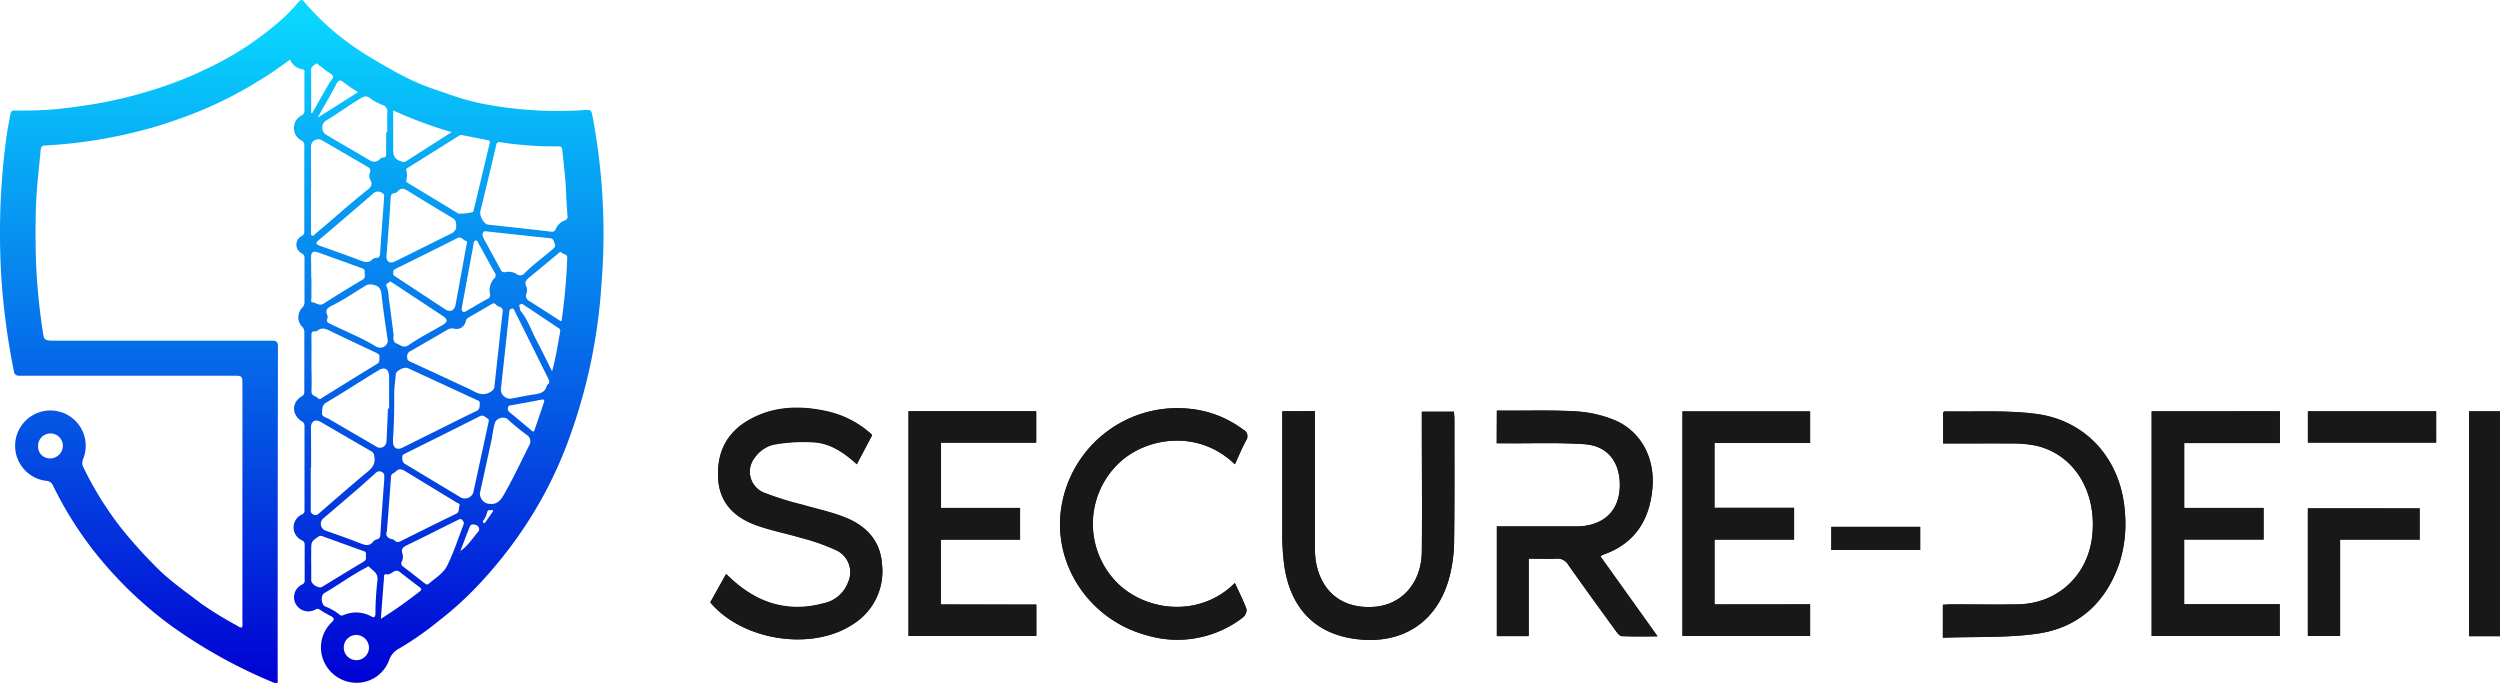 <svg xmlns="http://www.w3.org/2000/svg" xmlns:xlink="http://www.w3.org/1999/xlink" width="613.22" height="167.52" viewBox="0 0 613.22 167.52"><defs><style>.cls-1{fill:#181818;}.cls-2{fill:url(#linear-gradient);}</style><linearGradient id="linear-gradient" x1="74" y1="166.21" x2="74" y2="4.09" gradientUnits="userSpaceOnUse"><stop offset="0" stop-color="#0103d4"/><stop offset="1" stop-color="#09d7fe"/></linearGradient></defs><title>secure-defi-logo</title><g id="Layer_2" data-name="Layer 2"><g id="Layer_1-2" data-name="Layer 1"><path class="cls-1" d="M174.22,147.75c7.87,9.4,24.89,12,34.9,5.47a15.29,15.29,0,0,0,7.24-14.73c-.42-6-4.12-9.61-9.4-11.64-3.29-1.27-6.8-2-10.19-3a73.46,73.46,0,0,1-9.51-3,5.57,5.57,0,0,1-2.17-8.5,8.2,8.2,0,0,1,4.39-3.19,40.06,40.06,0,0,1,10.3-.62c4,.29,7.36,2.6,10.39,5.37l3.78-7.16a23.93,23.93,0,0,0-11.58-5.9c-6.41-1.34-12.71-1.1-18.54,2.17-5.48,3.07-8,7.91-7.68,14.19.26,5.84,3.63,9.44,8.71,11.42,3.71,1.45,7.71,2.16,11.54,3.31a51.38,51.38,0,0,1,8.48,2.95,6,6,0,0,1,3.16,8,8.14,8.14,0,0,1-6,5.16c-8.4,2.28-15.73.15-22.15-5.55-.57-.51-1.13-1-1.77-1.64Zm192.9-39h3.18c6.09,0,12.21-.19,18.28.21,5.68.37,8.76,4.23,8.78,10,0,5.63-3.08,9.27-8.62,10.05a23.22,23.22,0,0,1-3.21.12H367.19V156H375v-19c2.42,0,4.56.07,6.7,0a3.05,3.05,0,0,1,3,1.48c3.85,5.48,7.79,10.9,11.73,16.31.37.5.93,1.2,1.43,1.22,2.77.12,5.54.06,8.75.06l-14-19.59a2.88,2.88,0,0,1,.58-.42c7.74-2.69,11.44-8.37,12.15-16.31.66-7.4-2.81-14-9.3-16.72a29.18,29.18,0,0,0-9.11-2.12c-5.54-.36-11.11-.17-16.67-.21h-3.07Zm-52.59-7.85c0,.92,0,1.65,0,2.38,0,9.31,0,18.63,0,27.94a57.68,57.68,0,0,0,.43,7c1.39,10.84,7.57,17.26,17.72,18.52,11.61,1.44,20.26-4.45,23-15.83a36.39,36.39,0,0,0,1-7.95c.12-10.12.06-20.24.07-30.36,0-.52-.07-1-.11-1.63h-7.88c0,1,0,1.78,0,2.57,0,10.59.08,21.18,0,31.76-.08,7.6-4.84,13-11.62,13.53-7.66.6-13-3.43-14.35-11a22.7,22.7,0,0,1-.25-4q0-15.28,0-30.56c0-.78,0-1.56,0-2.44Zm213.24,0V156h31.41V148.2H535.75V132.34h19.48v-7.75H535.76V108.68h23.47v-7.8ZM420.55,148.25V132.36h19.52v-7.81H420.54V108.64H444v-7.73H412.69V156H444v-7.78Zm-189.77,0V132.35h19.43v-7.78H230.82v-16h23.35v-7.71H222.85V156H254.2v-7.69ZM302.9,143c-8.92,8.91-22.78,6.9-29.69-.86a20.56,20.56,0,0,1,.44-27.77c6.78-7.24,20.25-9.26,29.21-.48.92-2,1.75-3.94,2.73-5.82a1.78,1.78,0,0,0-.65-2.66,26.13,26.13,0,0,0-13.51-5.18,28.78,28.78,0,0,0-31,23.74c-2.49,14.15,6.7,28.15,21.09,31.91a26.23,26.23,0,0,0,23.39-4.46,2.37,2.37,0,0,0,.86-2C305,147.3,303.94,145.27,302.9,143Zm173.65,13.42c7.89-.29,15.65.08,23.21-1,10.08-1.46,16.86-7.68,20.14-17.43a31.75,31.75,0,0,0,1.3-12.51c-.9-12.7-9.36-22.44-21.93-24-7.32-.92-14.83-.45-22.25-.59-.11,0-.22.12-.38.22v7.64c5.7,0,11.24,0,16.79,0a28,28,0,0,1,6,.54c9.3,2.17,14.89,11.21,13.79,22-1,9.77-8.44,16.74-18.22,16.93-5.42.1-10.85,0-16.28,0-.7,0-1.41.06-2.15.1Zm136.67-.37V100.9h-7.59v55.16Zm-47.13-31.36V156H574V132.36h19.51v-7.66Zm31.47-23.8H566.1v7.68h31.47ZM471,129.23h-21.8v5.67H471Z"/><path class="cls-1" d="M174.22,147.75l3.88-7c.65.6,1.2,1.13,1.77,1.64,6.42,5.7,13.76,7.83,22.15,5.55a8.14,8.14,0,0,0,6-5.16,6,6,0,0,0-3.16-8,51.38,51.38,0,0,0-8.48-2.95c-3.83-1.15-7.83-1.87-11.54-3.31-5.07-2-8.45-5.58-8.71-11.42-.28-6.28,2.2-11.13,7.68-14.19,5.83-3.26,12.13-3.51,18.54-2.17a23.93,23.93,0,0,1,11.58,5.9l-3.78,7.16c-3-2.77-6.36-5.08-10.39-5.37a40.06,40.06,0,0,0-10.3.62,8.2,8.2,0,0,0-4.39,3.19,5.57,5.57,0,0,0,2.17,8.5,73.46,73.46,0,0,0,9.51,3c3.39,1,6.9,1.72,10.19,3,5.28,2,9,5.62,9.4,11.64a15.29,15.29,0,0,1-7.24,14.73C199.12,159.79,182.09,157.15,174.22,147.75Z"/><path class="cls-1" d="M367.13,108.7v-7.95h3.07c5.56,0,11.13-.15,16.67.21a29.18,29.18,0,0,1,9.11,2.12c6.49,2.69,10,9.32,9.3,16.72-.71,7.94-4.41,13.62-12.15,16.31a2.88,2.88,0,0,0-.58.42l14,19.59c-3.21,0-6,.06-8.75-.06-.5,0-1.06-.72-1.43-1.22-3.94-5.42-7.88-10.83-11.73-16.31a3.05,3.05,0,0,0-3-1.48c-2.13.1-4.28,0-6.7,0v19h-7.81V129.1h18.33a23.22,23.22,0,0,0,3.21-.12c5.54-.79,8.63-4.42,8.62-10.05,0-5.78-3.09-9.64-8.78-10-6.07-.4-12.18-.17-18.28-.21Z"/><path class="cls-1" d="M314.53,100.86h8c0,.88,0,1.66,0,2.44q0,15.28,0,30.56a22.7,22.7,0,0,0,.25,4c1.37,7.52,6.69,11.55,14.35,11,6.78-.53,11.54-5.92,11.62-13.53.11-10.59,0-21.18,0-31.76,0-.8,0-1.59,0-2.57h7.88c0,.59.11,1.11.11,1.63,0,10.12.06,20.24-.07,30.36a36.39,36.39,0,0,1-1,7.95c-2.72,11.38-11.37,17.28-23,15.83-10.15-1.26-16.33-7.68-17.72-18.52a57.68,57.68,0,0,1-.43-7c0-9.31,0-18.63,0-27.94C314.53,102.51,314.53,101.78,314.53,100.86Z"/><path class="cls-1" d="M527.78,100.88h31.46v7.8H535.76v15.91h19.47v7.75H535.75V148.2h23.44V156H527.78Z"/><path class="cls-1" d="M420.55,148.25H444V156H412.69V100.91H444v7.73H420.54v15.91h19.52v7.81H420.55Z"/><path class="cls-1" d="M230.78,148.29H254.2V156H222.85V100.89h31.32v7.71H230.82v16h19.39v7.78H230.78Z"/><path class="cls-1" d="M302.9,143c1,2.28,2.07,4.31,2.84,6.43a2.37,2.37,0,0,1-.86,2,26.23,26.23,0,0,1-23.39,4.46c-14.39-3.75-23.58-17.76-21.09-31.91a28.78,28.78,0,0,1,31-23.74A26.13,26.13,0,0,1,305,105.4a1.78,1.78,0,0,1,.65,2.66c-1,1.88-1.81,3.84-2.73,5.82-9-8.79-22.43-6.76-29.21.48a20.56,20.56,0,0,0-.44,27.77C280.13,149.89,294,151.9,302.9,143Z"/><path class="cls-1" d="M476.56,156.42v-8.05c.74,0,1.45-.1,2.15-.1,5.43,0,10.85.07,16.28,0,9.77-.18,17.22-7.15,18.22-16.93,1.11-10.84-4.49-19.87-13.79-22a28,28,0,0,0-6-.54c-5.55-.07-11.1,0-16.79,0v-7.64c.17-.1.28-.22.38-.22,7.42.14,14.92-.33,22.25.59,12.57,1.59,21,11.32,21.93,24A31.75,31.75,0,0,1,519.9,138c-3.28,9.76-10.06,16-20.14,17.43C492.21,156.5,484.44,156.13,476.56,156.42Z"/><path class="cls-1" d="M613.22,156.05h-7.59V100.9h7.59Z"/><path class="cls-1" d="M566.09,124.69h27.42v7.66H574V156h-7.91Z"/><path class="cls-1" d="M597.56,100.89v7.68H566.1v-7.68Z"/><path class="cls-1" d="M471,129.23v5.67h-21.8v-5.67Z"/><path class="cls-2" d="M59.34,153.94a2.5,2.5,0,0,0,.12-1.32q0-29.53,0-59.05c0-1.16-.34-1.4-1.44-1.4-17.71,0-35.42,0-53.12,0-1,0-1.32-.25-1.51-1.21A174,174,0,0,1,.53,70.8,175.1,175.1,0,0,1,1.58,33.61c.27-1.91.64-3.81,1-5.71a.8.8,0,0,1,.9-.78c2.8,0,5.59,0,8.38-.19,1.52-.09,3.06-.27,4.58-.45,2.31-.27,4.6-.62,6.9-1a108.22,108.22,0,0,0,16.83-4.3,88.62,88.62,0,0,0,10.6-4.35A76.44,76.44,0,0,0,69.95,4c1.17-1.1,2.24-2.3,3.3-3.51.53-.61.83-.68,1.39,0A63.86,63.86,0,0,0,88.12,12.35c3,2,6.14,3.74,9.27,5.5a62.76,62.76,0,0,0,5.82,2.79c2.11.91,4.38,1.59,6.58,2.37a59.7,59.7,0,0,0,9.71,2.65A96.74,96.74,0,0,0,143.2,27c1.84-.13,1.82-.07,2.19,1.8a154.3,154.3,0,0,1,2.15,40.82,135.76,135.76,0,0,1-7.89,37.8A102.36,102.36,0,0,1,133.06,122,105.05,105.05,0,0,1,125.31,134a107.62,107.62,0,0,1-7.75,9.25,84.26,84.26,0,0,1-10,9.1,78.93,78.93,0,0,1-9.62,6.71,5.12,5.12,0,0,0-2.55,3,8.46,8.46,0,0,1-8,5.42,8.78,8.78,0,0,1-7.92-5.18,8.53,8.53,0,0,1,1.81-9.58c.77-.75.81-1.11-.13-1.6s-1.87-1-2.77-1.62a.89.89,0,0,0-1,0,3.53,3.53,0,0,1-4.88-1.43,3.45,3.45,0,0,1,1.63-4.71,1,1,0,0,0,.6-1.07q0-4.32,0-8.65A1.11,1.11,0,0,0,74,132.5a3.47,3.47,0,0,1,0-6.28,1,1,0,0,0,.69-1.13q0-10.32,0-20.63a1.18,1.18,0,0,0-.69-1.12c-2.5-1.63-2.49-4.62,0-6.12a1.15,1.15,0,0,0,.65-1.16q0-7.29,0-14.58a1.67,1.67,0,0,0-.43-1.22,3.39,3.39,0,0,1,0-4.88,1.84,1.84,0,0,0,.47-1.33q0-5.37,0-10.75A1.19,1.19,0,0,0,74,62.14a2.39,2.39,0,0,1,.07-4.29,1.07,1.07,0,0,0,.57-1.08q0-10.56,0-21.13A1.14,1.14,0,0,0,74,34.5a3.48,3.48,0,0,1,0-6.21A1.21,1.21,0,0,0,74.67,27c0-3,0-6,0-9,0-.42.16-1-.52-1a3.93,3.93,0,0,1-3-2.38c-2.42,1.78-4.82,3.47-7.34,5a99.08,99.08,0,0,1-17,8.49c-3.58,1.33-7.18,2.6-10.88,3.58a120.49,120.49,0,0,1-24.83,4c-.82,0-1.05.33-1.12,1.07-.29,3.28-.68,6.55-.93,9.83-.4,5.36-.36,10.73-.27,16.1a153,153,0,0,0,1.64,18.12c.38,2.76.38,2.75,3.21,2.75q26.5,0,53,0c1.14,0,1.55.21,1.55,1.46q-.08,40.77-.07,81.54c0,.62.26,1.4-1,.87a125.29,125.29,0,0,1-25.29-14.06,97.67,97.67,0,0,1-18.67-18.06A89.44,89.44,0,0,1,13,119.09a1.85,1.85,0,0,0-1.68-1.15,8.66,8.66,0,1,1,9.08-5.36,2.31,2.31,0,0,0,.07,2.07,82.34,82.34,0,0,0,9.12,14.7,109.06,109.06,0,0,0,8.18,9.18c3.45,3.67,7.6,6.46,11.55,9.51a91.58,91.58,0,0,0,8.87,5.44A2,2,0,0,0,59.34,153.94ZM138.91,48.33c-.12-3.86-.58-7.69-1-11.53-.06-.5-.13-.92-.86-.91a83.6,83.6,0,0,1-14.26-1c-.66-.1-1,.1-1.1.77-.29,1.43-.66,2.84-1,4.26-.95,4-1.87,7.92-2.86,11.86-.28,1.11.84,3.2,1.92,3.32,5.15.57,10.3,1.13,15.44,1.72a.93.93,0,0,0,1.13-.63,3.85,3.85,0,0,1,2.15-2.1,1,1,0,0,0,.72-1.23C139.06,51.36,139,49.84,138.91,48.33ZM123.3,76.39c.17-1.25-1.17-1-1.63-1.66-.33-.45-.72-.36-1.17-.09-1.83,1.1-3.69,2.16-5.54,3.22a1.47,1.47,0,0,0-.72.92,2.29,2.29,0,0,1-2.89,1.82,2.19,2.19,0,0,0-1.62.29c-3,1.75-6,3.5-9,5.2a1.47,1.47,0,0,0-.86,1.54c0,.77.45.94,1,1.19q7.11,3.27,14.2,6.58c1.66.78,3.16,2,5.2.75.59-.37.9-.6,1-1.27Q122.27,85.64,123.3,76.39Zm-10-43.26a.87.87,0,0,0-.79.21l-12.33,7.73c-.28.17-.63.31-.52.73a4.44,4.44,0,0,1,0,2.43c-.12.43.23.55.51.72l12.28,7.44A11.3,11.3,0,0,0,116,52a1.54,1.54,0,0,0,.22-.57q1.95-8.14,3.89-16.29c.08-.34.14-.65-.35-.74Zm-16.9,74.25c0,.15,0,.56,0,1,0,1.45,1,2.09,2.26,1.45l5.91-2.94c4.08-2,8.15-4.1,12.27-6.06.93-.44.76-1.08.85-1.79s-.52-.85-1-1.05c-2.16-1-4.33-2-6.49-3l-10.18-4.7c-.85-.39-2.88.63-2.94,1.52-.12,1.63-.39,3.26-.39,4.88C96.73,100.15,96.65,103.64,96.43,107.38Zm2.3,4.85a1.56,1.56,0,0,0,.86,1.7c4.41,2.63,8.8,5.3,13.21,7.94a2.17,2.17,0,0,0,3.42-1.5q1.82-8.36,3.62-16.71c.09-.4.21-.83-.3-1.07s-.94-.94-1.82-.49c-6.12,3.1-12.27,6.14-18.42,9.2C98.93,111.5,98.54,111.67,98.73,112.24Zm-22.42,2.44h-.05c0,3.46,0,6.92,0,10.37a1,1,0,0,0,.66,1.16,1,1,0,0,0,1.2-.14c4-3.44,7.91-6.9,11.95-10.24,1.2-1,2-1.84,1.82-3.58-.09-.8-.18-1.21-.85-1.59-4.14-2.37-8.25-4.78-12.38-7.17-1.27-.74-2.34-.14-2.35,1.31C76.31,108.09,76.31,111.38,76.31,114.68Zm0-68.4h0c0,3.46,0,6.92,0,10.37,0,.4-.15.95.23,1.14s.71-.31,1-.56c4.2-3.5,8.25-7.18,12.53-10.58.77-.61,1.55-1.3.78-2.52a2.27,2.27,0,0,1-.07-1.82c.28-.85-.16-1.14-.78-1.5-3.71-2.13-7.39-4.3-11.09-6.45a1.79,1.79,0,0,0-2.6,1.53Q76.31,41.1,76.31,46.28ZM95.15,100.2h.3c0-2.55,0-5.1,0-7.65,0-2-1-2.7-2.67-1.68-4.26,2.58-8.42,5.32-12.71,7.84-1.2.7-1,1.71-1.09,2.62-.09.76.78,1,1.39,1.28.3.14.58.31.86.48l11,6.41a1.61,1.61,0,0,0,2.58-1.41Q95,104.15,95.15,100.2ZM94.8,62.69c-.12,1.45.78,2.08,2.09,1.44,4.35-2.15,8.68-4.32,13-6.46,1.09-.54,2.17-.86,2-2.54-.06-.8-.15-1.21-.82-1.61q-5.35-3.19-10.65-6.47c-1-.62-1.9-1.29-2.91-.05a1.31,1.31,0,0,1-.77.36c-.71.11-.87.52-.91,1.18C95.56,53.26,95.17,58,94.8,62.69Zm.1,67.6c-.41,1,.12,1.75,1.4,2a1.1,1.1,0,0,1,.53.31c.5.52,1,.38,1.55.09,4.48-2.24,9-4.49,13.48-6.66.94-.45.56-1.26.82-1.88s-.39-.72-.74-.93c-4.1-2.5-8.23-5-12.32-7.5-.93-.57-1.69-1-2.61,0-.37.4-1.06.37-1.11,1.24C95.63,121.34,95.26,125.68,94.9,130.29Zm1.58-63.43c-.21.72.4.9.83,1.18l11.85,7.81c1.25.83,2.32.36,2.6-1.16q1.33-7.27,2.65-14.54c.07-.37.35-1-.16-1.08-.7-.18-1.07-1.16-2.05-.67-5,2.51-10,5-15,7.46C96.75,66.06,96.36,66.27,96.48,66.86ZM76.4,89.09h0c0,2.26.1,4.53,0,6.79-.08,1.28,1,1.19,1.56,1.76s.9,0,1.28-.21c4.4-2.71,8.78-5.47,13.21-8.14.79-.48.55-1.05.62-1.67s-.28-.84-.76-1.07Q86.89,84,81.59,81.48c-1.23-.59-2.42-1.46-3.8-.32a.69.69,0,0,1-.47.12c-.92-.1-.94.46-.93,1.14C76.42,84.65,76.4,86.87,76.4,89.09ZM94.73,32.41H95c0-1.64-.06-3.29,0-4.93a1.6,1.6,0,0,0-1.14-1.71,13.77,13.77,0,0,1-3-1.62A1.72,1.72,0,0,0,88.68,24c-3,1.74-5.79,3.85-8.78,5.62a2.09,2.09,0,0,0,0,3.36c3.31,2,6.65,3.86,9.94,5.84,1.16.7,2.2,1.43,3.41.13a1.33,1.33,0,0,1,.79-.31c.61-.06.69-.41.68-.93C94.71,35.95,94.73,34.18,94.73,32.41Zm-.54,16.38c-.06-.44.36-1.08-.55-1.52a1.71,1.71,0,0,0-2.22.3C87.13,51.3,82.79,55,78.47,58.65c-1.18,1-1.15,1.22.27,1.73,3.15,1.14,6.32,2.24,9.45,3.43,1.14.43,2.18.88,3.19-.24a1.44,1.44,0,0,1,.92-.3c.7,0,.87-.42.92-1C93.52,57.8,93.85,53.37,94.19,48.79Zm.06,69c0-.16,0-.33,0-.49,0-.56.16-1.1-.52-1.49a1.23,1.23,0,0,0-1.61.24c-1.38,1.21-2.72,2.46-4.11,3.66-2.9,2.5-5.82,5-8.72,7.46a1.77,1.77,0,0,0,.6,3c2.86,1,5.73,2,8.57,3.13,1.18.45,2.21.75,3.1-.5a2.16,2.16,0,0,1,1-.54,1,1,0,0,0,.73-1C93.57,126.73,93.91,122.26,94.24,117.79Zm28.6-22.13a2.29,2.29,0,0,0,2.74,2.08c1.7-.32,3.39-.67,5.09-.94,1.49-.24,3-.34,3.45-2.2a.35.35,0,0,1,.12-.21c.76-.44.49-1,.2-1.59q-4.08-8.22-8.18-16.44c-.14-.28-.17-.77-.73-.65s-.58.5-.63.92C124.24,82.84,123.56,89.06,122.84,95.66Zm-2.52,27.94c1.25.15,2.26-.56,3.11-2,2.31-4,4.26-8.13,6.3-12.24a1.9,1.9,0,0,0-.66-2.77,60.48,60.48,0,0,1-4.75-3.92,2.2,2.2,0,0,0-2.89.91c-.47,1.5-.6,3.06-.93,4.59-.91,4.26-1.86,8.5-2.79,12.76A2.53,2.53,0,0,0,120.33,123.6ZM95.13,83.68c-.51-3.63-1.12-7.4-1.52-11.2-.15-1.44-.42-2.32-2-2.59a2.23,2.23,0,0,0-1.77.09c-2.82,1.67-5.5,3.57-8.46,5-.79.39-1.78,1-1.11,2.24a1.38,1.38,0,0,1,0,1c-.19.61,0,.86.57,1.12,3.77,1.89,7.72,3.41,11.33,5.63a2.78,2.78,0,0,0,1.16.32A1.91,1.91,0,0,0,95.13,83.68Zm9.58,59.72a1.14,1.14,0,0,0,.35-.13c1.65-1.42,3.69-2.62,4.64-4.54,1.6-3.23,2.7-6.7,4-10.06.21-.54-.06-.84-.39-1.18s-.67-.1-1,.06c-4.12,2-8.23,4.14-12.38,6.12-1.1.52-1.65,1-1.17,2.27a2.66,2.66,0,0,1-.21,1.81.9.9,0,0,0,.35,1.24c1.77,1.34,3.51,2.72,5.26,4.09A5.42,5.42,0,0,0,104.71,143.4ZM96.56,82.24c-.19.86,0,1.73.65,2,1,.32,1.73,1.32,3.11.36,2.55-1.78,5.37-3.2,8.07-4.77,1.52-.88,1.54-1.46.05-2.44L96.54,69.53c-.17-.11-.36-.21-.52-.33-.46-.37-.62.18-.93.28a.43.43,0,0,0-.28.67,8,8,0,0,1,.53,2.76C95.78,76,96.16,79.18,96.56,82.24ZM119,56.72c-.53,0-.89.78-.38,1.74,1.39,2.57,2.81,5.11,4.18,7.69a1,1,0,0,0,1.16.61,3.56,3.56,0,0,1,2.74.45,1.38,1.38,0,0,0,2-.23c2.15-2.15,4.63-3.92,6.92-5.9.44-.39.72-.7.44-1.34s-.26-1.22-1.17-1.31C129.75,57.9,124.56,57.32,119,56.72Zm18.61,22.12a1.25,1.25,0,0,0,.16-.29,148.26,148.26,0,0,0,1.37-15.31c0-1-.89-.79-1.31-1.22s-.74,0-1,.24c-2.28,1.88-4.53,3.8-6.84,5.65-.84.67-1.46,1.26-.87,2.41a2.31,2.31,0,0,1,0,1.7,1.42,1.42,0,0,0,.71,1.82C132.43,75.47,135,77.14,137.63,78.84ZM92.56,142.52c.33-2-1.12-2.49-2-3.48-.22-.25-.44,0-.65.13-3.59,1.86-6.85,4.27-10.34,6.3-1,.56-.77,2.93.23,3.29a13.74,13.74,0,0,1,3.39,1.92.84.84,0,0,0,1,.23,7.69,7.69,0,0,1,6.9.3c.68.36.93.19,1-.58A74.15,74.15,0,0,1,92.56,142.52ZM76.34,68.16h.05c0,1.56,0,3.12,0,4.68,0,.46-.25,1.25.24,1.31.92.12,1.77,1,2.8.3,3.13-2,6.25-3.93,9.43-5.8,1-.58.5-1.31.59-2s-.46-.78-.9-.94Q83.31,63.8,78,61.91c-1.18-.42-1.69-.07-1.7,1.2C76.32,64.79,76.34,66.47,76.34,68.16Zm0,69.73h0c0,1.48,0,3,0,4.44,0,1,1.86,2.1,2.64,1.63,3.43-2.07,6.85-4.19,10.29-6.24.79-.47.38-1.16.49-1.75s-.26-.68-.68-.83l-9.88-3.57a1,1,0,0,0-1,0c-1.85,1.26-1.86,1.25-1.86,3.59Q76.32,136.53,76.32,137.88ZM110.78,32.41a106.54,106.54,0,0,1-14.33-5.32c0,3.23,0,6.22,0,9.22,0,1.36,0,2.47,1.53,3.12.68.28,1.12.44,1.71.07Zm2.44,43.32c.09.73.37,1,1.12.6,1.73-1,3.46-2.06,5.22-3a1,1,0,0,0,.62-1.27,4.25,4.25,0,0,1,1.06-3.77,1,1,0,0,0,.12-1.39c-1.35-2.39-2.65-4.82-4-7.22-.16-.29-.2-.79-.72-.68s-.42.54-.49.9l-1.67,9.08ZM93.41,151.8a112.69,112.69,0,0,0,9.54-6.72c.64-.5.35-.75-.1-1.09-1.6-1.22-3.2-2.44-4.78-3.69-1.31-1-2.07.83-3.23.57a.5.5,0,0,0-.62.27.86.86,0,0,0,0,.24Zm42-60.65c.91-3.42,1.43-6.66,2-9.88a.75.75,0,0,0-.42-.81l-8.7-5.8a.54.54,0,0,0-.66,0c-.19.11-.38.2-.24.45s.13.95.34,1.2c1.78,2.14,2.59,4.79,3.87,7.19S134.1,88.44,135.45,91.15Zm-4.74,14.7c.41,0,.43-.35.51-.58.75-2.17,1.48-4.34,2.22-6.52.24-.71,0-.84-.69-.7-2.37.48-4.75.89-7.13,1.33-.42.08-.91,0-1,.67a1.11,1.11,0,0,0,.51,1.14c1.71,1.41,3.41,2.84,5.11,4.26ZM76.33,27.7l.24.06q2.06-3.64,4.13-7.28c.34-.6,1.13-1.31,1-1.73-.2-.58-1.07-.93-1.66-1.38s-1.08-.87-1.66-1.24c-.3-.19-.52-.83-1-.41s-1.07.62-1.07,1.4C76.34,20.64,76.33,24.17,76.33,27.7Zm11.5-5.09a42.56,42.56,0,0,1-3.63-2.47c-.74-.69-1.23-.44-1.68.43-1,2-2.19,4-3.29,5.92-.38.68-.75,1.37-1.29,2.36Zm-.45,139.33a3.13,3.13,0,0,0,3.13-3,3.18,3.18,0,0,0-3.06-3.2,3.09,3.09,0,0,0-.07,6.19Zm-75.31-49.5a3.15,3.15,0,0,0,3.35-3.16,3,3,0,0,0-6.08.16A2.86,2.86,0,0,0,12.07,112.43Zm100.84,22.74c1.89-1.3,3-3.19,4.46-4.83a1.06,1.06,0,0,0-.53-1.54c-.47-.16-1.29-.42-1.61.36C114.43,131.15,113.69,133.17,112.92,135.17Zm8.06-9.82-.15-.3c-.42.22-1.11-.14-1.28.44a6,6,0,0,1-1,2.2.37.37,0,0,0,.07.54c.23.18.37,0,.48-.19Zm-8.1,10.29s.06,0,.06-.07,0-.05-.06-.08-.06,0-.06.07S112.86,135.62,112.88,135.64Z"/></g></g></svg>